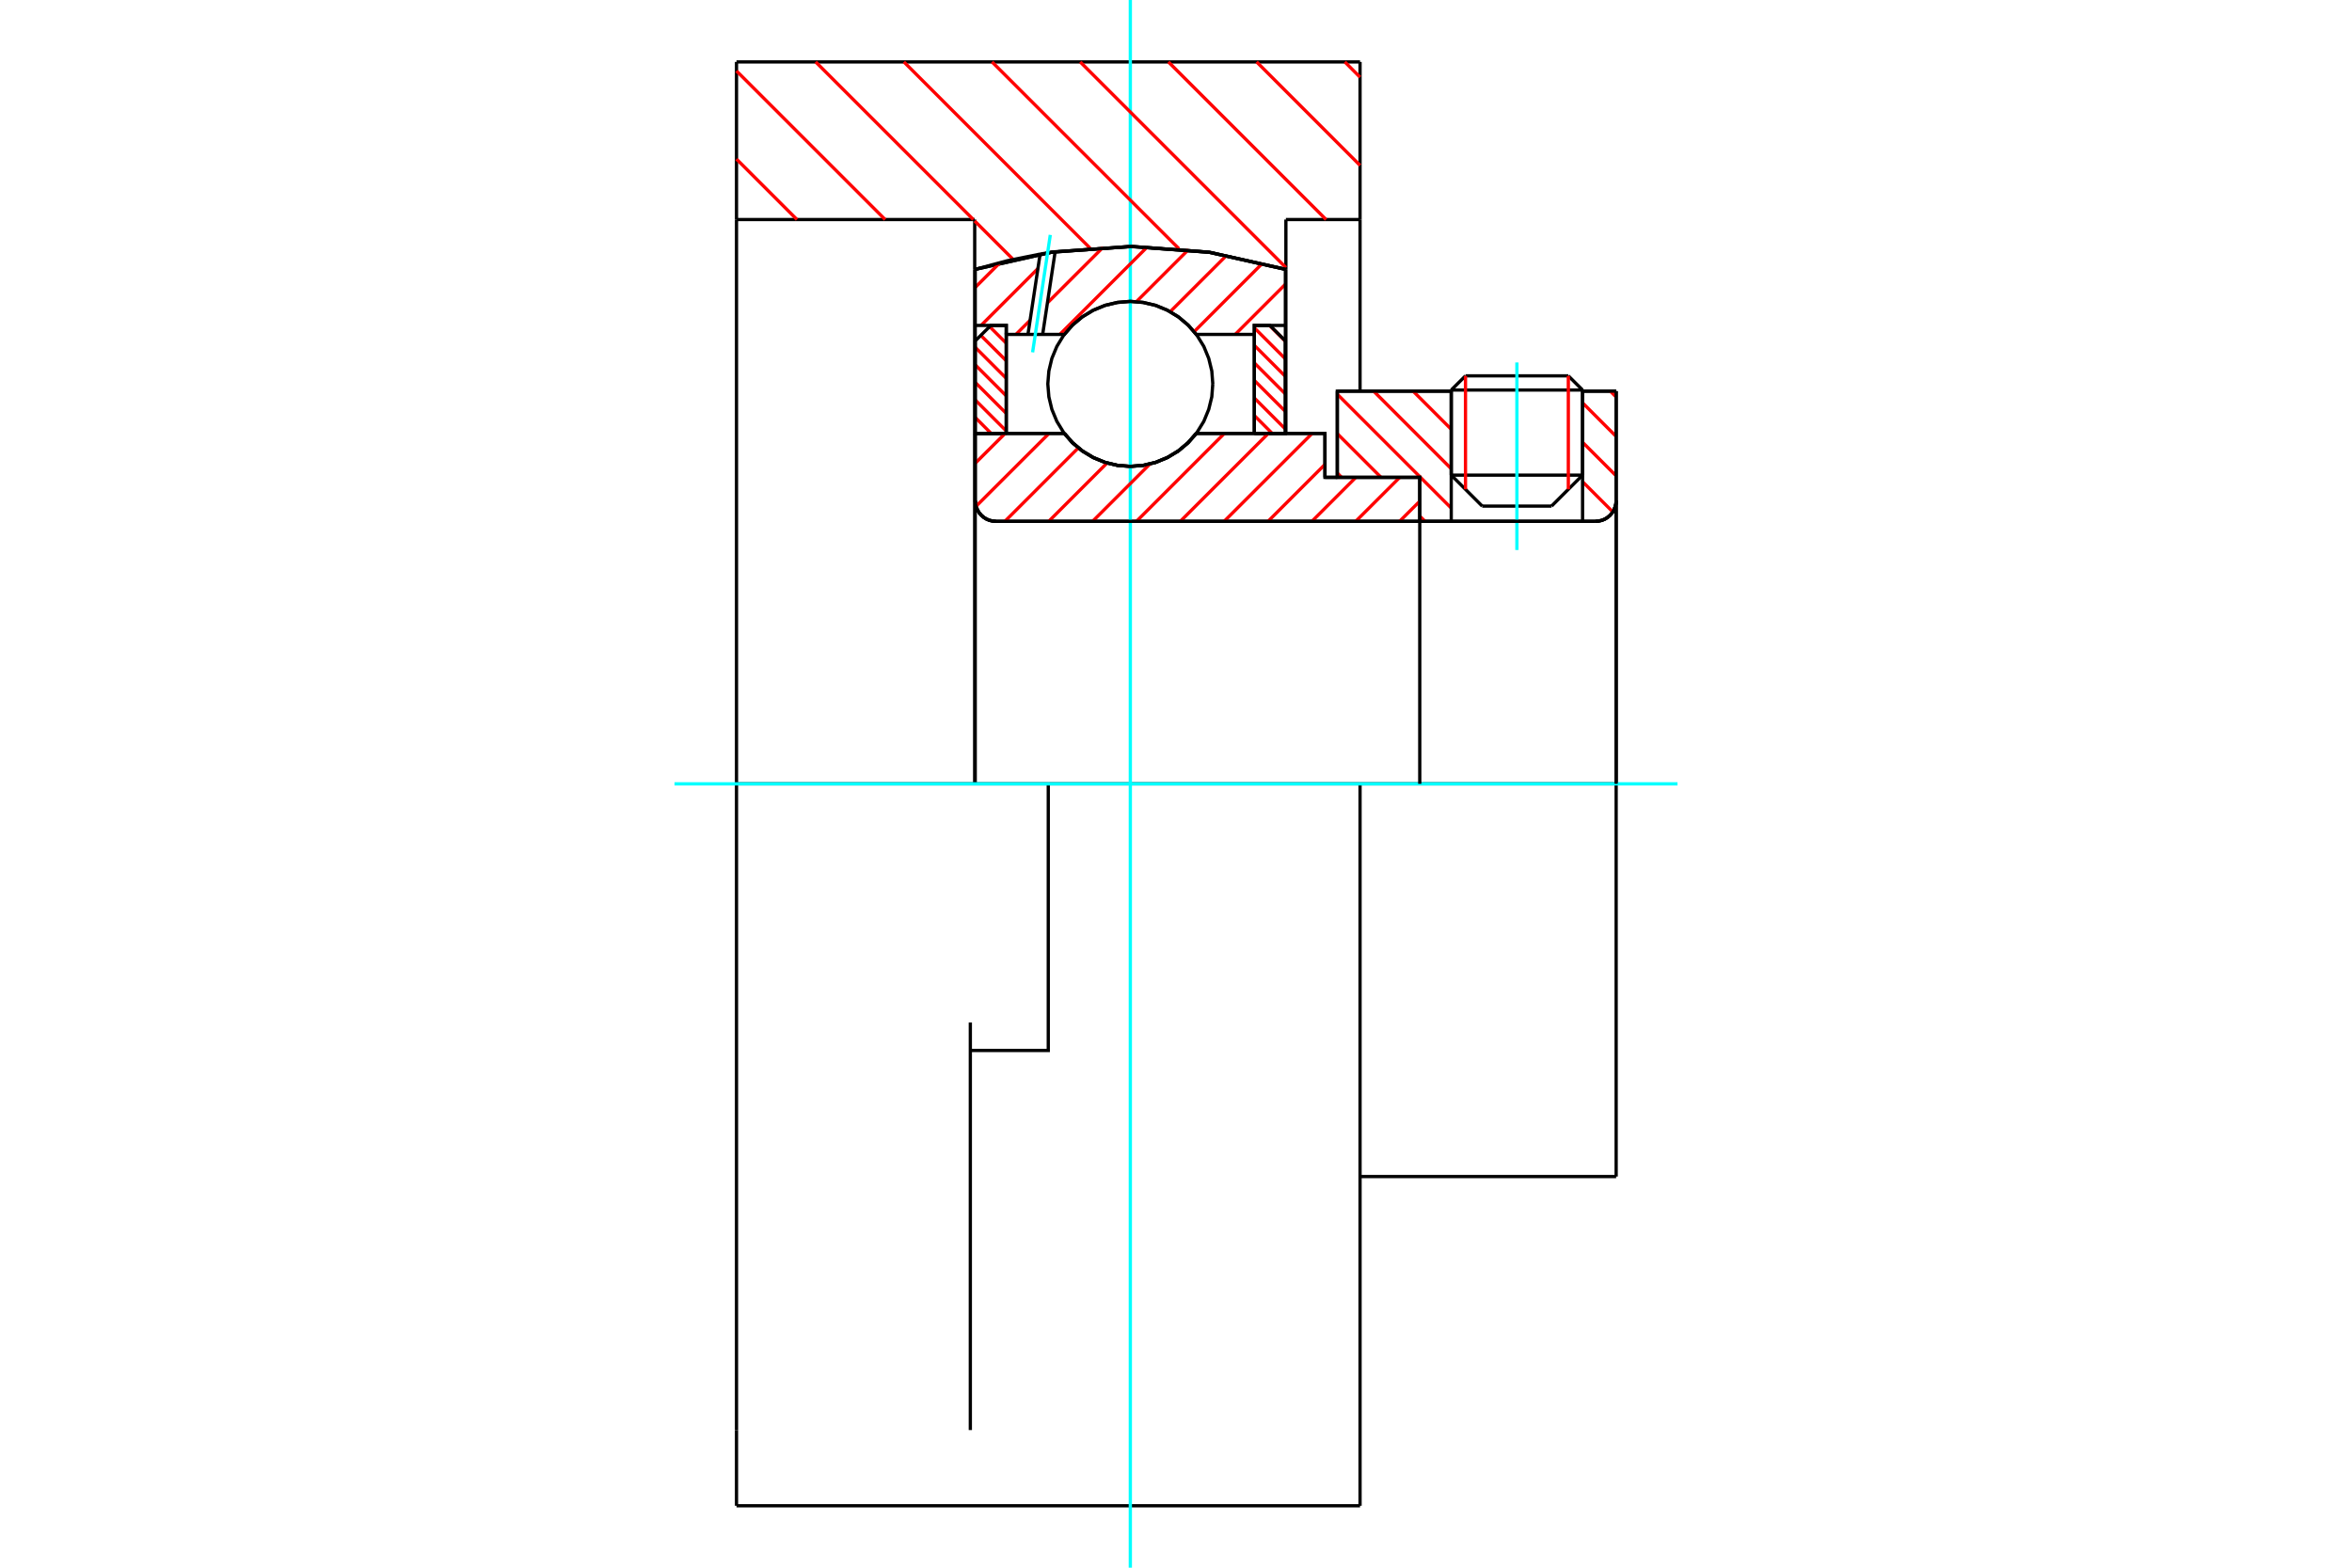 <?xml version="1.0" standalone="no"?>
<!DOCTYPE svg PUBLIC "-//W3C//DTD SVG 1.1//EN"
	"http://www.w3.org/Graphics/SVG/1.1/DTD/svg11.dtd">
<svg xmlns="http://www.w3.org/2000/svg" height="100%" width="100%" viewBox="0 0 36000 24000">
	<rect x="-1800" y="-1200" width="39600" height="26400" style="fill:#FFF"/>
	<g style="fill:none; fill-rule:evenodd" transform="matrix(1 0 0 1 0 0)">
		<g style="fill:none; stroke:#000; stroke-width:50; shape-rendering:geometricPrecision">
			<line x1="20280" y1="7308" x2="20469" y2="7308"/>
			<line x1="20280" y1="6635" x2="20280" y2="7308"/>
			<line x1="14927" y1="6635" x2="16291" y2="6635"/>
			<line x1="18311" y1="6635" x2="20280" y2="6635"/>
			<polyline points="16291,6635 16419,6781 16569,6906 16736,7006 16917,7080 17106,7125 17301,7140 17495,7125 17685,7080 17865,7006 18032,6906 18182,6781 18311,6635"/>
			<polyline points="14927,7665 14931,7714 14943,7762 14962,7808 14988,7851 15020,7888 15058,7921 15100,7947 15146,7966 15194,7977 15244,7981"/>
			<line x1="14927" y1="7665" x2="14927" y2="12000"/>
			<line x1="14927" y1="7665" x2="14927" y2="6635"/>
			<line x1="24223" y1="7274" x2="24223" y2="5988"/>
			<line x1="23748" y1="7748" x2="24223" y2="7274"/>
			<line x1="22213" y1="7274" x2="22687" y2="7748"/>
			<line x1="22213" y1="5988" x2="22213" y2="7274"/>
			<line x1="22213" y1="5988" x2="20469" y2="5988"/>
			<line x1="20469" y1="7308" x2="20469" y2="5988"/>
			<line x1="24420" y1="7981" x2="15244" y2="7981"/>
			<polyline points="24420,7981 24470,7977 24518,7966 24564,7947 24606,7921 24644,7888 24676,7851 24702,7808 24721,7762 24733,7714 24737,7665"/>
			<line x1="24737" y1="5988" x2="24737" y2="7665"/>
			<line x1="24737" y1="5988" x2="24223" y2="5988"/>
			<polyline points="24737,18012 24737,12000 20817,12000"/>
			<line x1="24737" y1="7665" x2="24737" y2="12000"/>
			<line x1="22213" y1="7274" x2="24223" y2="7274"/>
			<line x1="24223" y1="5971" x2="22213" y2="5971"/>
			<line x1="22431" y1="5754" x2="24005" y2="5754"/>
			<line x1="23748" y1="7748" x2="22687" y2="7748"/>
			<polyline points="14927,7665 14931,7714 14943,7762 14962,7808 14988,7851 15020,7888 15058,7921 15100,7947 15146,7966 15194,7977 15244,7981"/>
			<line x1="20817" y1="18012" x2="24737" y2="18012"/>
			<polyline points="24420,7981 24470,7977 24518,7966 24564,7947 24606,7921 24644,7888 24676,7851 24702,7808 24721,7762 24733,7714 24737,7665"/>
			<line x1="22213" y1="5971" x2="22213" y2="5988"/>
			<line x1="24223" y1="5988" x2="24223" y2="5971"/>
			<line x1="22431" y1="5754" x2="22213" y2="5971"/>
			<line x1="24223" y1="5971" x2="24005" y2="5754"/>
			<line x1="16045" y1="12000" x2="11273" y2="12000"/>
			<line x1="20817" y1="12000" x2="16045" y2="12000"/>
			<line x1="14919" y1="3361" x2="11273" y2="3361"/>
			<line x1="14919" y1="4125" x2="14919" y2="3361"/>
			<polyline points="19682,4125 18504,3861 17301,3773 16097,3861 14919,4125"/>
			<line x1="19682" y1="3361" x2="19682" y2="4125"/>
			<line x1="20817" y1="3361" x2="19682" y2="3361"/>
			<line x1="20817" y1="948" x2="20817" y2="3361"/>
			<line x1="11273" y1="948" x2="20817" y2="948"/>
			<line x1="11273" y1="3361" x2="11273" y2="948"/>
			<line x1="20817" y1="12000" x2="20817" y2="23052"/>
			<line x1="20817" y1="3361" x2="20817" y2="5988"/>
			<line x1="19682" y1="4125" x2="19682" y2="6635"/>
			<line x1="11273" y1="23052" x2="11273" y2="21893"/>
			<line x1="14919" y1="12000" x2="14919" y2="4125"/>
			<line x1="11273" y1="12000" x2="11273" y2="3361"/>
			<polyline points="11273,21893 11273,15654 11273,12000"/>
			<line x1="14852" y1="21893" x2="14852" y2="15654"/>
			<polyline points="14852,16082 16045,16082 16045,12000"/>
			<line x1="11273" y1="23052" x2="20817" y2="23052"/>
		</g>
		<g style="fill:none; stroke:#0FF; stroke-width:50; shape-rendering:geometricPrecision">
			<line x1="23218" y1="8420" x2="23218" y2="5549"/>
			<line x1="17301" y1="24000" x2="17301" y2="0"/>
			<line x1="10324" y1="12000" x2="25676" y2="12000"/>
		</g>
		<g style="fill:none; stroke:#F00; stroke-width:50; shape-rendering:geometricPrecision">
			<line x1="20584" y1="948" x2="20817" y2="1182"/>
			<line x1="19234" y1="948" x2="20817" y2="2532"/>
			<line x1="17884" y1="948" x2="20297" y2="3361"/>
			<line x1="16534" y1="948" x2="19682" y2="4096"/>
			<line x1="15184" y1="948" x2="18046" y2="3809"/>
			<line x1="13835" y1="948" x2="16684" y2="3798"/>
			<line x1="12485" y1="948" x2="14898" y2="3361"/>
			<line x1="14919" y1="3383" x2="15509" y2="3973"/>
			<line x1="11273" y1="1086" x2="13548" y2="3361"/>
			<line x1="11273" y1="2436" x2="12198" y2="3361"/>
		</g>
		<g style="fill:none; stroke:#000; stroke-width:50; shape-rendering:geometricPrecision">
			<polyline points="19682,4125 18504,3861 17301,3773 16097,3861 14919,4125"/>
		</g>
		<g style="fill:none; stroke:#F00; stroke-width:50; shape-rendering:geometricPrecision">
			<line x1="24005" y1="5754" x2="24005" y2="7491"/>
			<line x1="22431" y1="7491" x2="22431" y2="5754"/>
			<line x1="14927" y1="6391" x2="15170" y2="6635"/>
			<line x1="14927" y1="6123" x2="15402" y2="6598"/>
			<line x1="14927" y1="5854" x2="15402" y2="6329"/>
			<line x1="14927" y1="5586" x2="15402" y2="6061"/>
			<line x1="14927" y1="5317" x2="15402" y2="5792"/>
			<line x1="15012" y1="5134" x2="15402" y2="5523"/>
			<line x1="15147" y1="5000" x2="15402" y2="5255"/>
			<line x1="15397" y1="4982" x2="15402" y2="4986"/>
		</g>
		<g style="fill:none; stroke:#000; stroke-width:50; shape-rendering:geometricPrecision">
			<polyline points="15402,6635 15402,4982 15165,4982 14927,5219 14927,6635 15402,6635"/>
		</g>
		<g style="fill:none; stroke:#F00; stroke-width:50; shape-rendering:geometricPrecision">
			<line x1="19431" y1="4982" x2="19674" y2="5225"/>
			<line x1="19199" y1="5019" x2="19674" y2="5494"/>
			<line x1="19199" y1="5287" x2="19674" y2="5762"/>
			<line x1="19199" y1="5556" x2="19674" y2="6031"/>
			<line x1="19199" y1="5824" x2="19674" y2="6299"/>
			<line x1="19199" y1="6093" x2="19674" y2="6568"/>
			<line x1="19199" y1="6361" x2="19472" y2="6635"/>
			<line x1="19199" y1="6630" x2="19204" y2="6635"/>
		</g>
		<g style="fill:none; stroke:#000; stroke-width:50; shape-rendering:geometricPrecision">
			<polyline points="19199,6635 19199,4982 19437,4982 19674,5219 19674,6635 19199,6635"/>
			<polyline points="18563,5877 18548,5680 18501,5487 18426,5304 18322,5135 18193,4984 18043,4856 17874,4752 17691,4676 17498,4630 17301,4614 17103,4630 16911,4676 16727,4752 16559,4856 16408,4984 16279,5135 16176,5304 16100,5487 16054,5680 16038,5877 16054,6075 16100,6267 16176,6450 16279,6619 16408,6770 16559,6898 16727,7002 16911,7078 17103,7124 17301,7140 17498,7124 17691,7078 17874,7002 18043,6898 18193,6770 18322,6619 18426,6450 18501,6267 18548,6075 18563,5877"/>
		</g>
		<g style="fill:none; stroke:#F00; stroke-width:50; shape-rendering:geometricPrecision">
			<line x1="24647" y1="5988" x2="24737" y2="6078"/>
			<line x1="24223" y1="6167" x2="24737" y2="6682"/>
			<line x1="24223" y1="6771" x2="24737" y2="7285"/>
			<line x1="24223" y1="7374" x2="24686" y2="7837"/>
			<line x1="24223" y1="7978" x2="24226" y2="7981"/>
			<line x1="21629" y1="5988" x2="22213" y2="6572"/>
			<line x1="21025" y1="5988" x2="22213" y2="7176"/>
			<line x1="20469" y1="6035" x2="22213" y2="7779"/>
			<line x1="20469" y1="6639" x2="21138" y2="7308"/>
			<line x1="21731" y1="7901" x2="21812" y2="7981"/>
			<line x1="20469" y1="7242" x2="20535" y2="7308"/>
		</g>
		<g style="fill:none; stroke:#000; stroke-width:50; shape-rendering:geometricPrecision">
			<line x1="24737" y1="12000" x2="24737" y2="5988"/>
			<polyline points="24420,7981 24470,7977 24518,7966 24564,7947 24606,7921 24644,7888 24676,7851 24702,7808 24721,7762 24733,7714 24737,7665"/>
			<polyline points="24420,7981 24223,7981 24223,5988"/>
			<polyline points="24223,7981 22213,7981 22213,5988"/>
			<polyline points="22213,7981 21731,7981 21731,12000"/>
			<polyline points="21731,7981 21731,7308 20469,7308 20469,5988 22213,5988"/>
			<line x1="24223" y1="5988" x2="24737" y2="5988"/>
		</g>
		<g style="fill:none; stroke:#F00; stroke-width:50; shape-rendering:geometricPrecision">
			<line x1="19674" y1="4352" x2="18906" y2="5120"/>
			<line x1="19325" y1="4029" x2="18277" y2="5078"/>
			<line x1="18775" y1="3909" x2="17911" y2="4772"/>
			<line x1="18190" y1="3822" x2="17393" y2="4619"/>
			<line x1="17562" y1="3779" x2="16221" y2="5120"/>
			<line x1="16882" y1="3788" x2="16031" y2="4638"/>
			<line x1="15767" y1="4903" x2="15550" y2="5120"/>
			<line x1="15886" y1="4112" x2="15016" y2="4982"/>
			<line x1="15306" y1="4021" x2="14927" y2="4400"/>
		</g>
		<g style="fill:none; stroke:#000; stroke-width:50; shape-rendering:geometricPrecision">
			<polyline points="14927,6635 14927,4982 14927,4123"/>
			<polyline points="15920,3890 15420,3991 14927,4123"/>
			<polyline points="16150,3854 16034,3871 15920,3890"/>
			<polyline points="19674,4123 18516,3863 17333,3773 16150,3854"/>
			<polyline points="19674,4123 19674,4982 19199,4982 19199,5120 19199,6635"/>
			<polyline points="19199,5120 18311,5120 18182,4973 18032,4848 17865,4748 17685,4674 17495,4630 17301,4614 17106,4630 16917,4674 16736,4748 16569,4848 16419,4973 16291,5120 15959,5120 15734,5120 15402,5120 15402,6635"/>
			<polyline points="15402,5120 15402,4982 14927,4982"/>
			<line x1="19674" y1="4982" x2="19674" y2="6635"/>
		</g>
		<g style="fill:none; stroke:#0FF; stroke-width:50; shape-rendering:geometricPrecision">
			<line x1="15805" y1="5394" x2="16076" y2="3596"/>
		</g>
		<g style="fill:none; stroke:#000; stroke-width:50; shape-rendering:geometricPrecision">
			<line x1="15734" y1="5120" x2="15920" y2="3890"/>
			<line x1="15959" y1="5120" x2="16150" y2="3854"/>
		</g>
		<g style="fill:none; stroke:#F00; stroke-width:50; shape-rendering:geometricPrecision">
			<line x1="21731" y1="7673" x2="21422" y2="7981"/>
			<line x1="21425" y1="7308" x2="20751" y2="7981"/>
			<line x1="20753" y1="7308" x2="20080" y2="7981"/>
			<line x1="20280" y1="7110" x2="19409" y2="7981"/>
			<line x1="20084" y1="6635" x2="18737" y2="7981"/>
			<line x1="19413" y1="6635" x2="18066" y2="7981"/>
			<line x1="18741" y1="6635" x2="17395" y2="7981"/>
			<line x1="17602" y1="7102" x2="16723" y2="7981"/>
			<line x1="16945" y1="7088" x2="16052" y2="7981"/>
			<line x1="16505" y1="6857" x2="15381" y2="7981"/>
			<line x1="16056" y1="6635" x2="14939" y2="7751"/>
			<line x1="15385" y1="6635" x2="14927" y2="7092"/>
		</g>
		<g style="fill:none; stroke:#000; stroke-width:50; shape-rendering:geometricPrecision">
			<polyline points="14927,6635 14927,7665 14931,7714 14943,7762 14962,7808 14988,7851 15020,7888 15058,7921 15100,7947 15146,7966 15194,7977 15244,7981 21731,7981 21731,7308 20280,7308 20280,6635 18311,6635"/>
			<polyline points="16291,6635 16419,6781 16569,6906 16736,7006 16917,7080 17106,7125 17301,7140 17495,7125 17685,7080 17865,7006 18032,6906 18182,6781 18311,6635"/>
			<polyline points="16291,6635 15402,6635 14927,6635"/>
		</g>
	</g>
</svg>
